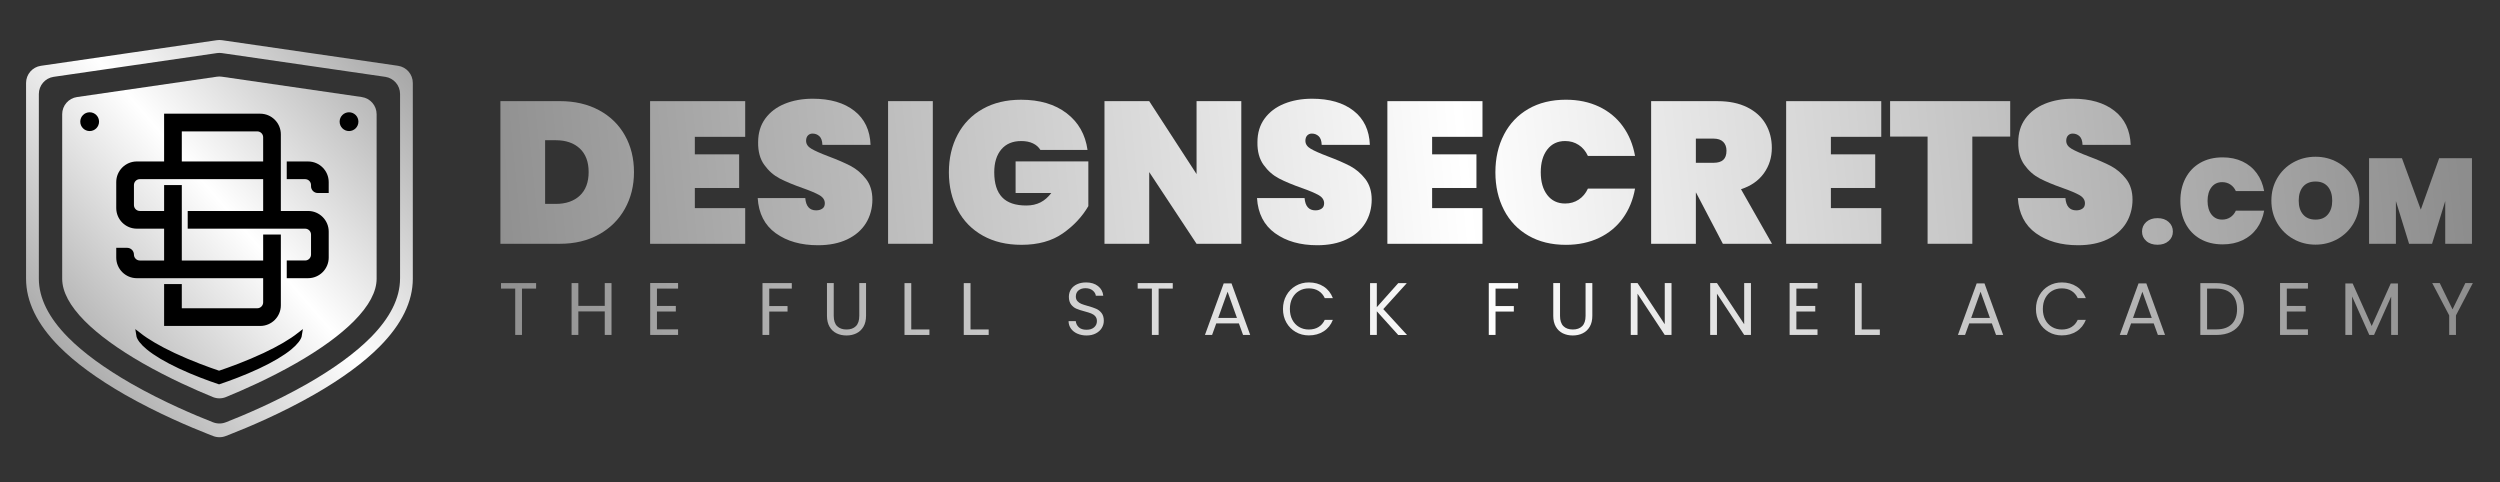 <?xml version="1.0" encoding="UTF-8"?>
<svg id="Layer_1" data-name="Layer 1" xmlns="http://www.w3.org/2000/svg" xmlns:xlink="http://www.w3.org/1999/xlink" viewBox="0 0 1009.1 194.6">
  <rect x="0" y="0" width="1009.1" height="194.6" fill="#333333" stroke="none"/>
  <defs>
    <style>
      .cls-1 {
        fill: url(#linear-gradient);
      }

      .cls-1, .cls-2, .cls-3, .cls-4, .cls-5, .cls-6, .cls-7, .cls-8, .cls-9, .cls-10, .cls-11, .cls-12, .cls-13, .cls-14, .cls-15, .cls-16, .cls-17, .cls-18, .cls-19, .cls-20, .cls-21, .cls-22, .cls-23, .cls-24, .cls-25, .cls-26, .cls-27, .cls-28, .cls-29, .cls-30, .cls-31, .cls-32, .cls-33, .cls-34, .cls-35, .cls-36, .cls-37, .cls-38, .cls-39, .cls-40, .cls-41, .cls-42, .cls-43, .cls-44, .cls-45 {
        stroke-width: 0px;
      }

      .cls-2 {
        fill: url(#linear-gradient-38);
      }

      .cls-3 {
        fill: url(#linear-gradient-33);
      }

      .cls-4 {
        fill: url(#linear-gradient-29);
      }

      .cls-5 {
        fill: url(#linear-gradient-32);
      }

      .cls-6 {
        fill: url(#linear-gradient-30);
      }

      .cls-7 {
        fill: url(#linear-gradient-31);
      }

      .cls-8 {
        fill: url(#linear-gradient-36);
      }

      .cls-9 {
        fill: url(#linear-gradient-39);
      }

      .cls-10 {
        fill: url(#linear-gradient-34);
      }

      .cls-11 {
        fill: url(#linear-gradient-37);
      }

      .cls-12 {
        fill: url(#linear-gradient-35);
      }

      .cls-13 {
        fill: url(#linear-gradient-28);
      }

      .cls-14 {
        fill: url(#linear-gradient-25);
      }

      .cls-15 {
        fill: url(#linear-gradient-11);
      }

      .cls-16 {
        fill: url(#linear-gradient-12);
      }

      .cls-17 {
        fill: url(#linear-gradient-13);
      }

      .cls-18 {
        fill: url(#linear-gradient-10);
      }

      .cls-19 {
        fill: url(#linear-gradient-17);
      }

      .cls-20 {
        fill: url(#linear-gradient-16);
      }

      .cls-21 {
        fill: url(#linear-gradient-19);
      }

      .cls-22 {
        fill: url(#linear-gradient-15);
      }

      .cls-23 {
        fill: url(#linear-gradient-23);
      }

      .cls-24 {
        fill: url(#linear-gradient-21);
      }

      .cls-25 {
        fill: url(#linear-gradient-18);
      }

      .cls-26 {
        fill: url(#linear-gradient-14);
      }

      .cls-27 {
        fill: url(#linear-gradient-22);
      }

      .cls-28 {
        fill: url(#linear-gradient-20);
      }

      .cls-29 {
        fill: url(#linear-gradient-27);
      }

      .cls-30 {
        fill: url(#linear-gradient-24);
      }

      .cls-31 {
        fill: url(#linear-gradient-26);
      }

      .cls-32 {
        fill: url(#linear-gradient-44);
      }

      .cls-33 {
        fill: url(#linear-gradient-42);
      }

      .cls-34 {
        fill: url(#linear-gradient-43);
      }

      .cls-35 {
        fill: url(#linear-gradient-40);
      }

      .cls-36 {
        fill: url(#linear-gradient-41);
      }

      .cls-37, .cls-46 {
        fill: #000;
      }

      .cls-46 {
        stroke: #000;
        stroke-miterlimit: 10;
        stroke-width: 2px;
      }

      .cls-38 {
        fill: url(#linear-gradient-4);
      }

      .cls-39 {
        fill: url(#linear-gradient-2);
      }

      .cls-40 {
        fill: url(#linear-gradient-3);
      }

      .cls-41 {
        fill: url(#linear-gradient-8);
      }

      .cls-42 {
        fill: url(#linear-gradient-9);
      }

      .cls-43 {
        fill: url(#linear-gradient-7);
      }

      .cls-44 {
        fill: url(#linear-gradient-5);
      }

      .cls-45 {
        fill: url(#linear-gradient-6);
      }
    </style>
    <linearGradient id="linear-gradient" x1="188.91" y1="72.18" x2="986.15" y2="-6.29" gradientUnits="userSpaceOnUse">
      <stop offset="0" stop-color="#8d8d8d"/>
      <stop offset=".5" stop-color="#fff"/>
      <stop offset="1" stop-color="#8d8d8d"/>
    </linearGradient>
    <linearGradient id="linear-gradient-2" x1="189.55" y1="78.68" x2="986.79" y2=".21" xlink:href="#linear-gradient"/>
    <linearGradient id="linear-gradient-3" x1="189.99" y1="83.11" x2="987.22" y2="4.64" xlink:href="#linear-gradient"/>
    <linearGradient id="linear-gradient-4" x1="190.37" y1="87.05" x2="987.61" y2="8.58" xlink:href="#linear-gradient"/>
    <linearGradient id="linear-gradient-5" x1="190.79" y1="91.33" x2="988.03" y2="12.86" xlink:href="#linear-gradient"/>
    <linearGradient id="linear-gradient-6" x1="191.39" y1="97.37" x2="988.63" y2="18.91" xlink:href="#linear-gradient"/>
    <linearGradient id="linear-gradient-7" x1="191.92" y1="102.75" x2="989.16" y2="24.28" xlink:href="#linear-gradient"/>
    <linearGradient id="linear-gradient-8" x1="192.4" y1="107.69" x2="989.64" y2="29.22" xlink:href="#linear-gradient"/>
    <linearGradient id="linear-gradient-9" x1="192.9" y1="112.76" x2="990.14" y2="34.29" xlink:href="#linear-gradient"/>
    <linearGradient id="linear-gradient-10" x1="193.48" y1="118.57" x2="990.71" y2="40.1" xlink:href="#linear-gradient"/>
    <linearGradient id="linear-gradient-11" x1="193.95" y1="123.38" x2="991.19" y2="44.91" xlink:href="#linear-gradient"/>
    <linearGradient id="linear-gradient-12" x1="194.33" y1="127.21" x2="991.56" y2="48.74" xlink:href="#linear-gradient"/>
    <linearGradient id="linear-gradient-13" x1="194.87" y1="132.69" x2="992.1" y2="54.22" xlink:href="#linear-gradient"/>
    <linearGradient id="linear-gradient-14" x1="197.52" y1="159.7" x2="994.76" y2="81.23" xlink:href="#linear-gradient"/>
    <linearGradient id="linear-gradient-15" x1="196.57" y1="150.04" x2="993.81" y2="71.57" xlink:href="#linear-gradient"/>
    <linearGradient id="linear-gradient-16" x1="196.93" y1="153.62" x2="994.16" y2="75.15" xlink:href="#linear-gradient"/>
    <linearGradient id="linear-gradient-17" x1="197.34" y1="157.87" x2="994.58" y2="79.4" xlink:href="#linear-gradient"/>
    <linearGradient id="linear-gradient-18" x1="194.2" y1="125.94" x2="991.44" y2="47.47" xlink:href="#linear-gradient"/>
    <linearGradient id="linear-gradient-19" x1="194.51" y1="129.09" x2="991.75" y2="50.62" xlink:href="#linear-gradient"/>
    <linearGradient id="linear-gradient-20" x1="194.79" y1="131.93" x2="992.03" y2="53.47" xlink:href="#linear-gradient"/>
    <linearGradient id="linear-gradient-21" x1="195.19" y1="135.95" x2="992.42" y2="57.48" xlink:href="#linear-gradient"/>
    <linearGradient id="linear-gradient-22" x1="195.47" y1="138.87" x2="992.71" y2="60.4" xlink:href="#linear-gradient"/>
    <linearGradient id="linear-gradient-23" x1="195.77" y1="141.9" x2="993.01" y2="63.43" xlink:href="#linear-gradient"/>
    <linearGradient id="linear-gradient-24" x1="196" y1="144.23" x2="993.24" y2="65.76" xlink:href="#linear-gradient"/>
    <linearGradient id="linear-gradient-25" x1="196.42" y1="148.53" x2="993.66" y2="70.06" xlink:href="#linear-gradient"/>
    <linearGradient id="linear-gradient-26" x1="196.67" y1="150.99" x2="993.9" y2="72.52" xlink:href="#linear-gradient"/>
    <linearGradient id="linear-gradient-27" x1="197.02" y1="154.55" x2="994.25" y2="76.08" xlink:href="#linear-gradient"/>
    <linearGradient id="linear-gradient-28" x1="197.29" y1="157.28" x2="994.52" y2="78.81" xlink:href="#linear-gradient"/>
    <linearGradient id="linear-gradient-29" x1="197.6" y1="160.45" x2="994.84" y2="81.98" xlink:href="#linear-gradient"/>
    <linearGradient id="linear-gradient-30" x1="198" y1="164.53" x2="995.24" y2="86.06" xlink:href="#linear-gradient"/>
    <linearGradient id="linear-gradient-31" x1="198.29" y1="167.45" x2="995.52" y2="88.98" xlink:href="#linear-gradient"/>
    <linearGradient id="linear-gradient-32" x1="198.61" y1="170.77" x2="995.85" y2="92.3" xlink:href="#linear-gradient"/>
    <linearGradient id="linear-gradient-33" x1="198.92" y1="173.89" x2="996.16" y2="95.43" xlink:href="#linear-gradient"/>
    <linearGradient id="linear-gradient-34" x1="199.2" y1="176.77" x2="996.44" y2="98.3" xlink:href="#linear-gradient"/>
    <linearGradient id="linear-gradient-35" x1="199.45" y1="179.29" x2="996.69" y2="100.82" xlink:href="#linear-gradient"/>
    <linearGradient id="linear-gradient-36" x1="199.93" y1="184.17" x2="997.17" y2="105.7" xlink:href="#linear-gradient"/>
    <linearGradient id="linear-gradient-37" x1="200.2" y1="186.9" x2="997.44" y2="108.43" xlink:href="#linear-gradient"/>
    <linearGradient id="linear-gradient-38" x1="200.56" y1="190.54" x2="997.8" y2="112.07" xlink:href="#linear-gradient"/>
    <linearGradient id="linear-gradient-39" x1="200.78" y1="192.75" x2="998.01" y2="114.28" xlink:href="#linear-gradient"/>
    <linearGradient id="linear-gradient-40" x1="201.1" y1="196.06" x2="998.34" y2="117.6" xlink:href="#linear-gradient"/>
    <linearGradient id="linear-gradient-41" x1="201.41" y1="199.21" x2="998.65" y2="120.74" xlink:href="#linear-gradient"/>
    <linearGradient id="linear-gradient-42" x1="201.69" y1="201.98" x2="998.92" y2="123.52" xlink:href="#linear-gradient"/>
    <linearGradient id="linear-gradient-43" x1="-2.9" y1="158.41" x2="178.43" y2="1.87" xlink:href="#linear-gradient"/>
    <linearGradient id="linear-gradient-44" x1="-1.19" y1="159.91" x2="179.62" y2="3.82" xlink:href="#linear-gradient"/>
  </defs>
  <g>
    <path class="cls-1" d="M241.79,44.48c4.53,2.44,8.01,5.83,10.45,10.17,2.44,4.34,3.66,9.27,3.66,14.8s-1.22,10.41-3.66,14.8c-2.44,4.39-5.92,7.85-10.45,10.37-4.53,2.52-9.8,3.78-15.82,3.78h-23.99v-57.58h23.99c6.02,0,11.29,1.22,15.82,3.66ZM234.02,78.97c2.38-2.22,3.58-5.4,3.58-9.52s-1.19-7.29-3.58-9.52c-2.39-2.22-5.61-3.33-9.68-3.33h-4.31v25.7h4.31c4.07,0,7.29-1.11,9.68-3.33Z"/>
    <path class="cls-39" d="M280.46,55.22v7.08h17.89v13.58h-17.89v8.13h20.33v14.4h-38.39v-57.58h38.39v14.4h-20.33Z"/>
    <path class="cls-40" d="M313.12,94.14c-4.47-3.23-6.9-7.96-7.28-14.19h19.2c.27,3.31,1.73,4.96,4.39,4.96.98,0,1.8-.23,2.48-.69.68-.46,1.02-1.18,1.02-2.16,0-1.35-.73-2.45-2.2-3.29-1.46-.84-3.74-1.8-6.83-2.89-3.69-1.3-6.74-2.57-9.15-3.82-2.41-1.25-4.49-3.06-6.22-5.45-1.74-2.39-2.58-5.45-2.52-9.19,0-3.74.96-6.93,2.89-9.56,1.92-2.63,4.55-4.62,7.89-5.98,3.33-1.35,7.09-2.03,11.26-2.03,7.05,0,12.65,1.63,16.79,4.88,4.15,3.25,6.33,7.84,6.55,13.75h-19.44c-.05-1.63-.46-2.79-1.22-3.5-.76-.7-1.68-1.06-2.76-1.06-.76,0-1.38.26-1.87.77-.49.52-.73,1.23-.73,2.16,0,1.3.72,2.37,2.16,3.21,1.44.84,3.73,1.86,6.87,3.05,3.63,1.36,6.63,2.66,8.99,3.9,2.36,1.25,4.41,2.98,6.14,5.21,1.74,2.22,2.6,5.02,2.6,8.38s-.87,6.68-2.6,9.48c-1.74,2.79-4.26,4.98-7.56,6.55-3.31,1.57-7.24,2.36-11.79,2.36-6.89,0-12.57-1.61-17.04-4.84Z"/>
    <path class="cls-38" d="M376.52,40.82v57.58h-18.06v-57.58h18.06Z"/>
    <path class="cls-44" d="M419.95,60.51c-.71-1.14-1.71-2.02-3.01-2.64-1.3-.62-2.88-.94-4.72-.94-3.47,0-6.15,1.13-8.05,3.38-1.9,2.25-2.85,5.33-2.85,9.23,0,4.5,1.06,7.86,3.17,10.08,2.11,2.22,5.37,3.33,9.76,3.33s7.54-1.68,10.09-5.04h-14.4v-12.77h29.36v18.06c-2.49,4.28-5.94,7.96-10.33,11.02-4.39,3.06-9.95,4.6-16.67,4.6-5.96,0-11.16-1.23-15.58-3.7-4.42-2.47-7.81-5.92-10.17-10.37-2.36-4.45-3.54-9.52-3.54-15.21s1.18-10.76,3.54-15.21c2.36-4.45,5.73-7.9,10.13-10.37,4.39-2.47,9.54-3.7,15.45-3.7,7.54,0,13.68,1.82,18.42,5.45,4.74,3.63,7.55,8.57,8.42,14.8h-19.03Z"/>
    <path class="cls-45" d="M501.04,98.41h-18.06l-19.11-28.95v28.95h-18.06v-57.58h18.06l19.11,29.44v-29.44h18.06v57.58Z"/>
    <path class="cls-43" d="M514.66,94.14c-4.47-3.23-6.9-7.96-7.28-14.19h19.2c.27,3.31,1.73,4.96,4.39,4.96.98,0,1.8-.23,2.48-.69.68-.46,1.02-1.18,1.02-2.16,0-1.35-.73-2.45-2.2-3.29-1.46-.84-3.74-1.8-6.83-2.89-3.69-1.3-6.74-2.57-9.15-3.82-2.41-1.25-4.49-3.06-6.22-5.45-1.74-2.39-2.58-5.45-2.52-9.19,0-3.74.96-6.93,2.89-9.56,1.92-2.63,4.55-4.62,7.89-5.98,3.33-1.35,7.09-2.03,11.26-2.03,7.05,0,12.65,1.63,16.79,4.88,4.15,3.25,6.33,7.84,6.55,13.75h-19.44c-.05-1.63-.46-2.79-1.22-3.5-.76-.7-1.68-1.06-2.76-1.06-.76,0-1.38.26-1.87.77-.49.52-.73,1.23-.73,2.16,0,1.3.72,2.37,2.16,3.21,1.44.84,3.73,1.86,6.87,3.05,3.63,1.36,6.63,2.66,8.99,3.9,2.36,1.25,4.4,2.98,6.14,5.21,1.73,2.22,2.6,5.02,2.6,8.38s-.87,6.68-2.6,9.48c-1.74,2.79-4.26,4.98-7.56,6.55-3.31,1.57-7.24,2.36-11.79,2.36-6.89,0-12.57-1.61-17.04-4.84Z"/>
    <path class="cls-41" d="M578.06,55.22v7.08h17.89v13.58h-17.89v8.13h20.33v14.4h-38.39v-57.58h38.39v14.4h-20.33Z"/>
    <path class="cls-42" d="M607.06,54.32c2.3-4.45,5.6-7.9,9.88-10.37,4.28-2.47,9.33-3.7,15.13-3.7,4.99,0,9.45.94,13.38,2.81,3.93,1.87,7.13,4.51,9.6,7.93,2.47,3.42,4.11,7.4,4.92,11.96h-19.03c-.87-1.9-2.1-3.38-3.7-4.43-1.6-1.06-3.43-1.59-5.49-1.59-3.04,0-5.44,1.14-7.2,3.42s-2.64,5.34-2.64,9.19.88,6.91,2.64,9.19,4.16,3.42,7.2,3.42c2.06,0,3.89-.53,5.49-1.59,1.6-1.06,2.83-2.53,3.7-4.43h19.03c-.81,4.55-2.45,8.54-4.92,11.96-2.47,3.42-5.67,6.06-9.6,7.93-3.93,1.87-8.39,2.81-13.38,2.81-5.8,0-10.84-1.23-15.13-3.7-4.28-2.47-7.58-5.92-9.88-10.37-2.3-4.45-3.46-9.52-3.46-15.21s1.15-10.76,3.46-15.21Z"/>
    <path class="cls-18" d="M695.42,98.41l-10.82-20.66h-.08v20.66h-18.06v-57.58h26.84c4.66,0,8.65.83,11.96,2.48,3.31,1.65,5.79,3.9,7.44,6.75,1.65,2.85,2.48,6.06,2.48,9.64,0,3.85-1.07,7.27-3.21,10.25-2.14,2.98-5.22,5.12-9.23,6.43l12.53,22.04h-19.84ZM684.52,65.71h7.16c1.73,0,3.04-.39,3.9-1.18.87-.79,1.3-2.02,1.3-3.7,0-1.52-.45-2.71-1.34-3.58-.89-.87-2.18-1.3-3.86-1.3h-7.16v9.76Z"/>
    <path class="cls-15" d="M739.02,55.22v7.08h17.89v13.58h-17.89v8.13h20.33v14.4h-38.39v-57.58h38.39v14.4h-20.33Z"/>
    <path class="cls-16" d="M811.4,40.82v14.31h-15.29v43.27h-18.06v-43.27h-15.13v-14.31h48.47Z"/>
    <path class="cls-17" d="M821.77,94.14c-4.47-3.23-6.9-7.96-7.28-14.19h19.19c.27,3.31,1.74,4.96,4.39,4.96.98,0,1.8-.23,2.48-.69.68-.46,1.02-1.18,1.02-2.16,0-1.35-.73-2.45-2.2-3.29-1.46-.84-3.74-1.8-6.83-2.89-3.69-1.3-6.74-2.57-9.15-3.82-2.41-1.25-4.49-3.06-6.22-5.45-1.74-2.39-2.58-5.45-2.52-9.19,0-3.74.96-6.93,2.89-9.56,1.92-2.63,4.55-4.62,7.89-5.98,3.33-1.35,7.09-2.03,11.26-2.03,7.05,0,12.65,1.63,16.79,4.88,4.15,3.25,6.33,7.84,6.55,13.75h-19.44c-.05-1.63-.46-2.79-1.22-3.5-.76-.7-1.68-1.06-2.76-1.06-.76,0-1.38.26-1.87.77-.49.52-.73,1.23-.73,2.16,0,1.3.72,2.37,2.16,3.21,1.44.84,3.73,1.86,6.87,3.05,3.63,1.36,6.63,2.66,8.99,3.9,2.36,1.25,4.4,2.98,6.14,5.21,1.73,2.22,2.6,5.02,2.6,8.38s-.87,6.68-2.6,9.48c-1.74,2.79-4.26,4.98-7.56,6.55-3.31,1.57-7.24,2.36-11.79,2.36-6.89,0-12.57-1.61-17.04-4.84Z"/>
    <path class="cls-26" d="M866.32,97.28c-1.14-1.01-1.71-2.28-1.71-3.81s.57-2.85,1.71-3.88c1.14-1.02,2.65-1.54,4.54-1.54s3.35.51,4.49,1.54c1.14,1.02,1.71,2.32,1.71,3.88s-.57,2.8-1.71,3.81c-1.14,1.01-2.64,1.51-4.49,1.51s-3.4-.5-4.54-1.51Z"/>
    <path class="cls-22" d="M882.15,71.96c1.38-2.67,3.36-4.74,5.93-6.22,2.57-1.48,5.6-2.22,9.08-2.22,2.99,0,5.67.56,8.03,1.68,2.36,1.12,4.28,2.71,5.76,4.76,1.48,2.05,2.46,4.44,2.95,7.17h-11.42c-.52-1.14-1.26-2.02-2.22-2.66-.96-.63-2.06-.95-3.29-.95-1.82,0-3.26.68-4.32,2.05-1.06,1.37-1.59,3.2-1.59,5.51s.53,4.15,1.59,5.51c1.06,1.37,2.5,2.05,4.32,2.05,1.24,0,2.33-.32,3.29-.95.96-.63,1.7-1.52,2.22-2.66h11.42c-.49,2.73-1.47,5.12-2.95,7.17-1.48,2.05-3.4,3.64-5.76,4.76-2.36,1.12-5.03,1.68-8.03,1.68-3.48,0-6.51-.74-9.08-2.22-2.57-1.48-4.55-3.55-5.93-6.22-1.38-2.67-2.07-5.71-2.07-9.13s.69-6.46,2.07-9.13Z"/>
    <path class="cls-20" d="M925.68,96.46c-2.72-1.53-4.87-3.64-6.47-6.34-1.59-2.7-2.39-5.74-2.39-9.13s.8-6.42,2.39-9.13c1.59-2.7,3.75-4.81,6.47-6.32,2.72-1.51,5.7-2.27,8.96-2.27s6.23.76,8.93,2.27,4.84,3.62,6.42,6.32c1.58,2.7,2.37,5.74,2.37,9.13s-.79,6.43-2.37,9.13c-1.58,2.7-3.73,4.81-6.44,6.34-2.72,1.53-5.68,2.29-8.91,2.29s-6.24-.76-8.96-2.29ZM939.62,86.57c1.17-1.38,1.76-3.25,1.76-5.59s-.59-4.25-1.76-5.64c-1.17-1.38-2.83-2.07-4.98-2.07s-3.86.69-5.03,2.07c-1.17,1.38-1.76,3.26-1.76,5.64s.58,4.21,1.76,5.59c1.17,1.38,2.85,2.07,5.03,2.07s3.81-.69,4.98-2.07Z"/>
    <path class="cls-19" d="M997.78,63.86v34.55h-10.79v-17.23l-5.32,17.23h-9.27l-5.32-17.23v17.23h-10.83v-34.55h13.27l7.61,20.74,7.42-20.74h13.22Z"/>
  </g>
  <g>
    <path class="cls-25" d="M216.39,114.27v2.22h-5.7v18.7h-2.73v-18.7h-5.73v-2.22h14.17Z"/>
    <path class="cls-21" d="M246.83,114.27v20.92h-2.73v-9.49h-10.66v9.49h-2.73v-20.92h2.73v9.19h10.66v-9.19h2.73Z"/>
    <path class="cls-28" d="M265.17,116.49v7h7.62v2.25h-7.62v7.2h8.53v2.25h-11.26v-20.95h11.26v2.25h-8.53Z"/>
    <path class="cls-24" d="M319.6,114.27v2.22h-9.1v7.05h7.38v2.22h-7.38v9.43h-2.73v-20.92h11.83Z"/>
    <path class="cls-27" d="M336.53,114.27v13.24c0,1.86.46,3.24,1.37,4.14.91.9,2.18,1.35,3.8,1.35s2.86-.45,3.77-1.35c.91-.9,1.37-2.28,1.37-4.14v-13.24h2.73v13.21c0,1.74-.35,3.21-1.05,4.4-.7,1.19-1.65,2.08-2.84,2.66-1.19.58-2.53.87-4.01.87s-2.82-.29-4.01-.87c-1.19-.58-2.13-1.47-2.82-2.66-.69-1.19-1.04-2.66-1.04-4.4v-13.21h2.73Z"/>
    <path class="cls-23" d="M367.82,132.98h7.33v2.22h-10.06v-20.92h2.73v18.7Z"/>
    <path class="cls-30" d="M391.74,132.98h7.33v2.22h-10.06v-20.92h2.73v18.7Z"/>
    <path class="cls-14" d="M434.84,134.67c-1.09-.49-1.95-1.17-2.57-2.04-.62-.87-.94-1.88-.96-3.02h2.91c.1.98.51,1.81,1.22,2.48.71.67,1.75,1.01,3.11,1.01s2.33-.33,3.08-.98,1.13-1.49,1.13-2.51c0-.8-.22-1.45-.66-1.95-.44-.5-.99-.88-1.65-1.14-.66-.26-1.55-.54-2.67-.84-1.38-.36-2.49-.72-3.32-1.08-.83-.36-1.54-.92-2.13-1.7-.59-.77-.89-1.81-.89-3.11,0-1.14.29-2.15.87-3.03.58-.88,1.4-1.56,2.45-2.04,1.05-.48,2.26-.72,3.62-.72,1.96,0,3.57.49,4.82,1.47,1.25.98,1.96,2.28,2.12,3.9h-3c-.1-.8-.52-1.5-1.26-2.12-.74-.61-1.72-.92-2.94-.92-1.14,0-2.07.3-2.79.89-.72.59-1.08,1.42-1.08,2.48,0,.76.21,1.38.65,1.86.43.48.96.85,1.59,1.1.63.25,1.52.54,2.66.86,1.38.38,2.49.76,3.33,1.13.84.37,1.56.94,2.16,1.71s.9,1.82.9,3.14c0,1.02-.27,1.98-.81,2.88-.54.9-1.34,1.63-2.4,2.19-1.06.56-2.31.84-3.75.84s-2.62-.25-3.71-.74Z"/>
    <path class="cls-31" d="M473.37,114.27v2.22h-5.7v18.7h-2.73v-18.7h-5.73v-2.22h14.17Z"/>
    <path class="cls-29" d="M500.06,130.54h-9.13l-1.68,4.65h-2.88l7.57-20.8h3.15l7.54,20.8h-2.88l-1.68-4.65ZM499.28,128.32l-3.78-10.57-3.78,10.57h7.57Z"/>
    <path class="cls-13" d="M519.24,119.21c.92-1.63,2.18-2.91,3.77-3.83,1.59-.92,3.36-1.38,5.3-1.38,2.28,0,4.27.55,5.97,1.65,1.7,1.1,2.94,2.66,3.72,4.68h-3.27c-.58-1.26-1.42-2.23-2.51-2.91-1.09-.68-2.4-1.02-3.92-1.02s-2.77.34-3.93,1.02c-1.16.68-2.07,1.65-2.73,2.9-.66,1.25-.99,2.72-.99,4.4s.33,3.12.99,4.37c.66,1.25,1.57,2.22,2.73,2.9,1.16.68,2.47,1.02,3.93,1.02s2.83-.33,3.92-1.01c1.09-.67,1.93-1.64,2.51-2.9h3.27c-.78,2-2.02,3.55-3.72,4.64-1.7,1.09-3.69,1.64-5.97,1.64-1.94,0-3.71-.45-5.3-1.37s-2.85-2.18-3.77-3.8c-.92-1.62-1.38-3.45-1.38-5.49s.46-3.88,1.38-5.51Z"/>
    <path class="cls-4" d="M564.36,135.2l-8.62-9.55v9.55h-2.73v-20.92h2.73v9.7l8.65-9.7h3.45l-9.49,10.48,9.58,10.45h-3.57Z"/>
    <path class="cls-6" d="M612.76,114.27v2.22h-9.1v7.05h7.38v2.22h-7.38v9.43h-2.73v-20.92h11.83Z"/>
    <path class="cls-7" d="M629.69,114.27v13.24c0,1.86.46,3.24,1.37,4.14.91.9,2.18,1.35,3.8,1.35s2.86-.45,3.77-1.35c.91-.9,1.37-2.28,1.37-4.14v-13.24h2.73v13.21c0,1.74-.35,3.21-1.05,4.4-.7,1.19-1.65,2.08-2.84,2.66-1.19.58-2.53.87-4.01.87s-2.82-.29-4.01-.87c-1.19-.58-2.13-1.47-2.82-2.66-.69-1.19-1.04-2.66-1.04-4.4v-13.21h2.73Z"/>
    <path class="cls-5" d="M674.69,135.2h-2.73l-10.99-16.66v16.66h-2.73v-20.95h2.73l10.99,16.63v-16.63h2.73v20.95Z"/>
    <path class="cls-3" d="M706.75,135.2h-2.73l-10.99-16.66v16.66h-2.73v-20.95h2.73l10.99,16.63v-16.63h2.73v20.95Z"/>
    <path class="cls-10" d="M725.09,116.49v7h7.62v2.25h-7.62v7.2h8.53v2.25h-11.26v-20.95h11.26v2.25h-8.53Z"/>
    <path class="cls-12" d="M751.45,132.98h7.33v2.22h-10.06v-20.92h2.73v18.7Z"/>
    <path class="cls-8" d="M803.99,130.54h-9.13l-1.68,4.65h-2.88l7.57-20.8h3.15l7.54,20.8h-2.88l-1.68-4.65ZM803.21,128.32l-3.78-10.57-3.78,10.57h7.57Z"/>
    <path class="cls-11" d="M823.17,119.21c.92-1.63,2.18-2.91,3.77-3.83,1.59-.92,3.36-1.38,5.3-1.38,2.28,0,4.27.55,5.97,1.65,1.7,1.1,2.94,2.66,3.72,4.68h-3.27c-.58-1.26-1.42-2.23-2.51-2.91-1.09-.68-2.4-1.02-3.92-1.02s-2.77.34-3.93,1.02c-1.16.68-2.07,1.65-2.73,2.9-.66,1.25-.99,2.72-.99,4.4s.33,3.12.99,4.37c.66,1.25,1.57,2.22,2.73,2.9,1.16.68,2.47,1.02,3.93,1.02s2.83-.33,3.92-1.01c1.09-.67,1.93-1.64,2.51-2.9h3.27c-.78,2-2.02,3.55-3.72,4.64-1.7,1.09-3.69,1.64-5.97,1.64-1.94,0-3.71-.45-5.3-1.37s-2.85-2.18-3.77-3.8c-.92-1.62-1.38-3.45-1.38-5.49s.46-3.88,1.38-5.51Z"/>
    <path class="cls-2" d="M869.32,130.54h-9.13l-1.68,4.65h-2.88l7.57-20.8h3.15l7.54,20.8h-2.88l-1.68-4.65ZM868.53,128.32l-3.78-10.57-3.78,10.57h7.57Z"/>
    <path class="cls-9" d="M900.58,115.55c1.67.85,2.95,2.07,3.84,3.65s1.34,3.44,1.34,5.58-.45,4-1.34,5.57c-.89,1.57-2.17,2.77-3.84,3.6-1.67.83-3.65,1.25-5.93,1.25h-6.51v-20.92h6.51c2.28,0,4.26.43,5.93,1.28ZM900.84,130.8c1.42-1.43,2.13-3.44,2.13-6.02s-.72-4.63-2.15-6.09c-1.43-1.46-3.49-2.19-6.17-2.19h-3.78v16.45h3.78c2.7,0,4.76-.71,6.18-2.15Z"/>
    <path class="cls-35" d="M923.05,116.49v7h7.62v2.25h-7.62v7.2h8.53v2.25h-11.26v-20.95h11.26v2.25h-8.53Z"/>
    <path class="cls-36" d="M967.9,114.42v20.77h-2.73v-15.49l-6.91,15.49h-1.92l-6.93-15.52v15.52h-2.73v-20.77h2.94l7.69,17.17,7.69-17.17h2.91Z"/>
    <path class="cls-33" d="M998.13,114.27l-6.81,13.03v7.9h-2.73v-7.9l-6.84-13.03h3.03l5.16,10.6,5.16-10.6h3.03Z"/>
  </g>
  <g>
    <g>
      <path class="cls-34" d="M87.55,16.22L16.51,26.56c-3.44.5-5.99,3.45-5.99,6.93v79.02c0,9.21,4.48,18.4,13.34,27.34,6.47,6.52,15.39,13.05,26.53,19.44,13.34,7.62,26.71,13.21,33.49,15.87l2.14.84c1.64.64,3.46.64,5.1,0l2.14-.84c6.78-2.65,20.15-8.24,33.51-15.88,11.12-6.37,20.04-12.91,26.52-19.45,8.85-8.94,13.34-18.13,13.34-27.33V33.48c0-3.48-2.55-6.43-5.99-6.93l-71.05-10.33c-.67-.1-1.35-.1-2.01,0ZM161.47,112.5c0,7.79-3.99,15.77-11.85,23.71-6.16,6.2-14.71,12.46-25.42,18.6-13.07,7.47-26.17,12.95-32.82,15.55l-.26.1c-1.64.64-3.46.64-5.1,0l-.26-.1c-6.65-2.6-19.76-8.08-32.81-15.54-10.73-6.16-19.29-12.41-25.43-18.6-7.86-7.93-11.84-15.91-11.84-23.71V37.94c0-3.48,2.55-6.43,5.99-6.93l65.9-9.58c.67-.1,1.35-.1,2.01,0l65.91,9.58c3.44.5,5.99,3.45,5.99,6.93v74.56Z"/>
      <path class="cls-32" d="M91.19,160.27c-1.69.69-3.58.69-5.26,0-6.91-2.82-17.64-7.55-28.31-13.65-9.99-5.73-17.87-11.47-23.42-17.05-6.04-6.1-9.1-11.84-9.1-17.07V46.1c0-3.48,2.55-6.43,5.99-6.93l56.46-8.21c.67-.1,1.35-.1,2.01,0l56.47,8.21c3.44.5,5.99,3.45,5.99,6.93v66.4c0,5.21-3.07,10.96-9.12,17.07-5.55,5.6-13.43,11.33-23.41,17.05-10.67,6.1-21.4,10.83-28.31,13.65Z"/>
      <path class="cls-46" d="M88.43,150.69c-4.51-1.52-11.47-4.05-18.36-7.28-5.97-2.81-10.71-5.58-14.12-8.25.19,1.33,1.58,3.15,3.89,5.06,2.96,2.45,7.27,5.01,12.78,7.6,5.92,2.78,11.92,4.96,15.8,6.27,3.88-1.31,9.88-3.49,15.8-6.27,5.51-2.59,9.81-5.15,12.78-7.6,2.32-1.93,3.72-3.75,3.91-5.07-3.41,2.67-8.15,5.45-14.13,8.26-6.88,3.23-13.84,5.76-18.35,7.28Z"/>
    </g>
    <g>
      <path class="cls-37" d="M124.35,65.17h-8.61v7.14h7.42c1.31,0,2.38,1.07,2.38,2.38v.48c0,1.51,1.23,2.74,2.74,2.74h4.4v-4.4c0-4.6-3.73-8.33-8.33-8.33Z"/>
      <path class="cls-37" d="M124.35,85.16h-10.99v-30.94c0-4.59-3.74-8.33-8.33-8.33h-38.79v19.28h-10.99c-4.6,0-8.33,3.73-8.33,8.33v10.47c0,4.6,3.73,8.33,8.33,8.33h10.99v12.85h-9.8c-1.31,0-2.38-1.07-2.38-2.38h0c0-1.51-1.23-2.74-2.74-2.74h-4.4v3.93c0,4.6,3.73,8.33,8.33,8.33h50.97v9.76c0,1.31-1.07,2.38-2.38,2.38h-30.46v-9.76h-7.14v16.9h38.79c4.59,0,8.33-3.74,8.33-8.33v-28.56h-7.14v10.47h-32.84v-30.46h-7.14v10.47h-9.8c-1.31,0-2.38-1.07-2.38-2.38v-8.09c0-1.31,1.07-2.38,2.38-2.38h49.78v12.85h-30.46v7.14h47.4c1.31,0,2.38,1.07,2.38,2.38v8.09c0,1.31-1.07,2.38-2.38,2.38h-7.42v7.14h8.61c4.6,0,8.33-3.73,8.33-8.33v-10.47c0-4.6-3.73-8.33-8.33-8.33ZM75.76,65.17h-2.38v-12.14h30.46c1.31,0,2.38,1.07,2.38,2.38v9.76h-30.46Z"/>
    </g>
    <circle class="cls-37" cx="36.19" cy="49.11" r="3.79"/>
    <circle class="cls-37" cx="140.88" cy="49.11" r="3.79"/>
  </g>
</svg>